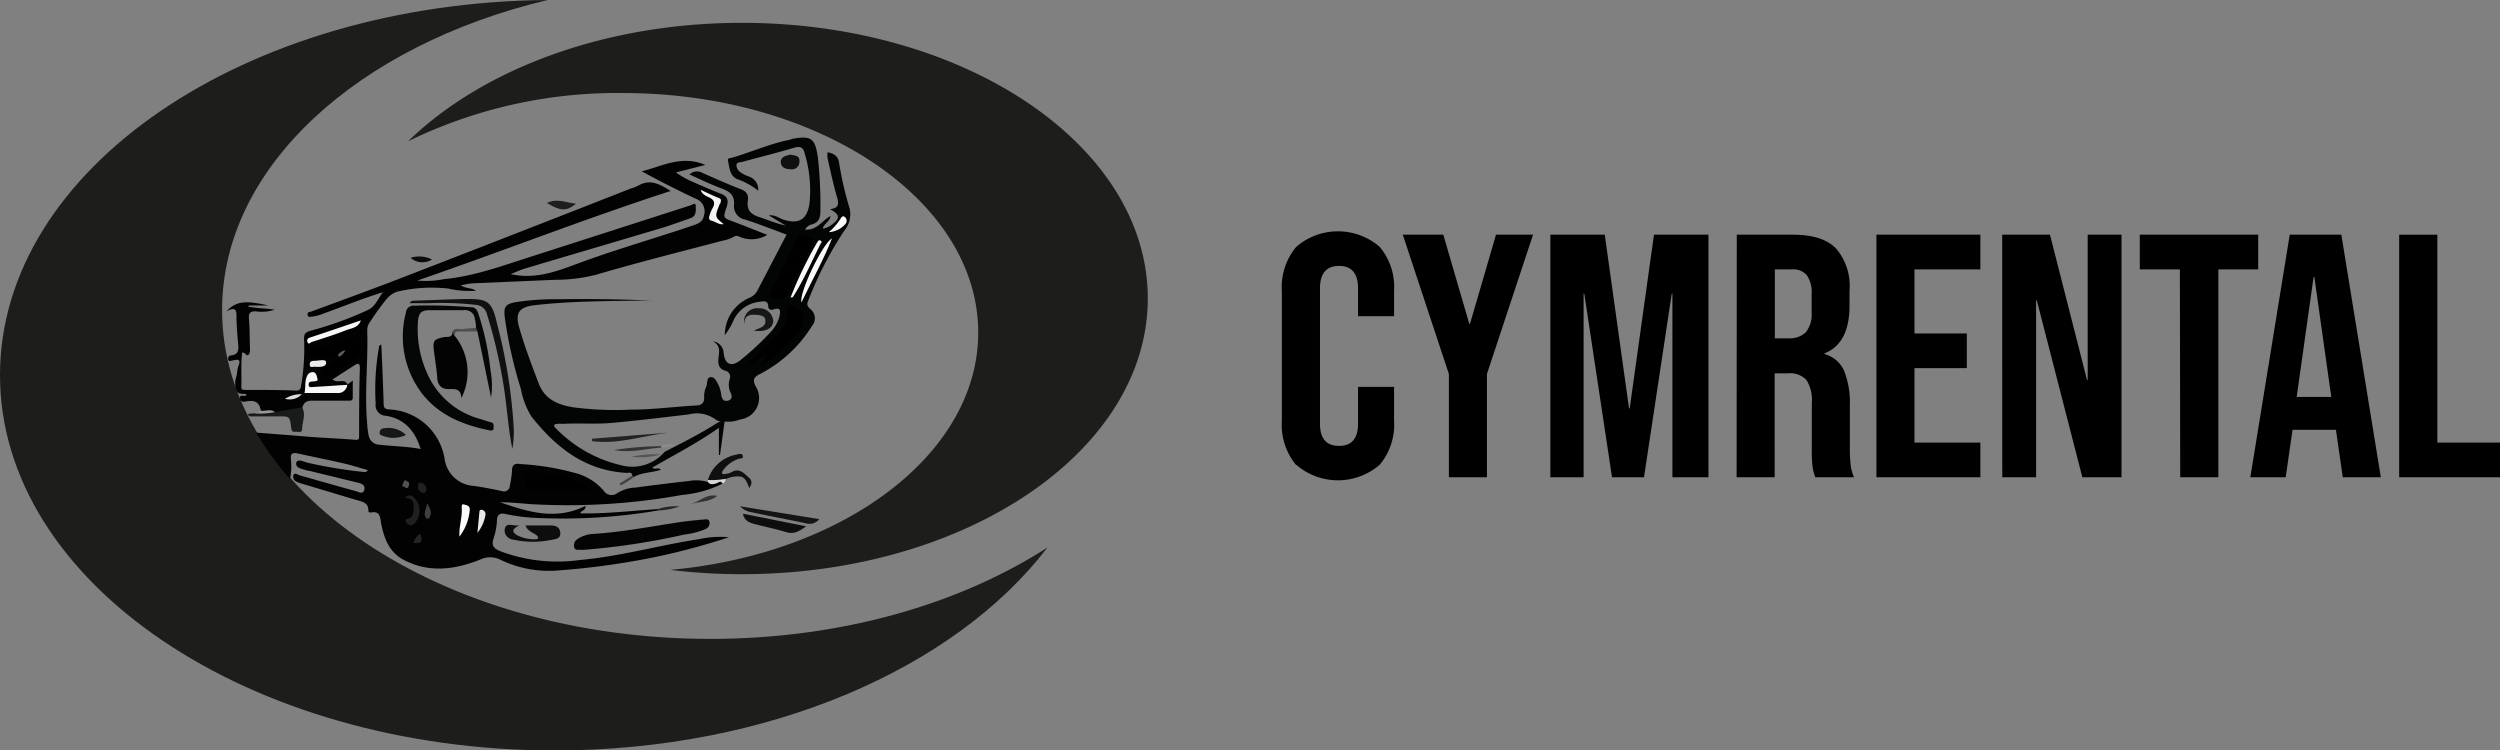 <svg xmlns="http://www.w3.org/2000/svg" viewBox="0 0 295.59 88.73"><rect x="0" y="0" width="295.59" height="88.73" fill="#808080" stroke="none"/><defs><style>.cls-1{fill:#1d1d1b;}.cls-2{fill:#020202;}.cls-3{fill:#030404;}.cls-4{fill:#050606;}.cls-5{fill:#040405;}.cls-6{fill:#030303;}.cls-7{fill:#101011;}.cls-8{fill:#0d0d0e;}.cls-9{fill:#0e0e0f;}.cls-10{fill:#191a1a;}.cls-11{fill:#141415;}.cls-12{fill:#161717;}.cls-13{fill:#1e1e1e;}.cls-14{fill:#333;}.cls-15{fill:#0b0b0b;}.cls-16{fill:#4e4e4e;}.cls-17{fill:#232324;}.cls-18{fill:#d7d6d6;}.cls-19{fill:#999899;}.cls-20{fill:#424242;}.cls-21{fill:transparent;}.cls-22{}.cls-23{fill:#f7f7f7;}.cls-24{fill:#f6f5f6;}.cls-25{fill:#fafafa;}.cls-26{fill:#e8e7e7;}.cls-27{fill:#ecebeb;}.cls-28{fill:#dddcdc;}.cls-29{fill:#525252;}.cls-30{fill:#5b5b5b;}.cls-31{fill:transparent;}.cls-32{fill:#fbfafb;}.cls-33{fill:#f8f8f8;}.cls-34{fill:#202021;}.cls-35{fill:#212121;}.cls-36{fill:#404040;}.cls-37{fill:#232424;}.cls-38{fill:#222;}.cls-39{fill:#343434;}.cls-40{fill:#545454;}.cls-41{fill:#8e8d8d;}</style></defs><g id="Capa_2" data-name="Capa 2"><g id="Capa_3" data-name="Capa 3"><path class="cls-1" d="M87.71,2.7c-16.35,0-30.78,5.56-39.45,14A56.29,56.29,0,0,1,73.61,11c23.22,0,42.05,12.68,42.05,28.32,0,14.35-15.87,26.21-36.43,28.06a71.27,71.27,0,0,0,8.48.51c26.51,0,48-14.59,48-32.6S114.22,2.7,87.71,2.7Z"/><path class="cls-1" d="M26.26,36.66C26.26,19.73,42.34,5.33,64.76,0,28.92.3,0,20,0,44.36,0,68.87,29.37,88.73,65.59,88.73c25.36,0,47.35-9.74,58.26-24C113.49,71.42,99.44,75.54,84,75.54,52.09,75.54,26.26,58.13,26.26,36.66Z"/><path class="cls-2" d="M77.79,60.36a67,67,0,0,1-14.28.88,21.49,21.49,0,0,1-3.75-.47c-.67-.16-1,.13-1,.74a8,8,0,0,1-.43,2.24c-.25.82.13,1.13.77,1.4a19.14,19.14,0,0,0,9.48,1.06c4.76-.42,9.36-1.75,14.06-2.46a11.59,11.59,0,0,1,3.54-.23,78.61,78.61,0,0,1-10.07,2.61,91.05,91.05,0,0,1-10.42,1.34A13.21,13.21,0,0,1,59.2,66.2a2.68,2.68,0,0,0-2.37-.06c-3,1.21-6.16,1.66-9.2,0-1.6-.88-2.2-2.46-2.55-4.16-.14-.71-.06-1.62-1.25-1.38-.18,0-.28-.07-.28-.28,0-.83-.64-1-1.26-1.16-2.23-.66-4.45-1.33-6.68-2a3.28,3.28,0,0,1-.52-.2.64.64,0,0,1-.4-.78c.12-.33.44-.09.66,0,2.24.63,4.47,1.28,6.72,1.89.32.08.83.44,1-.14s-.33-.75-.76-.86l-5.7-1.39a3.4,3.4,0,0,1-.46-.09c-.49-.18-1.27-.25-1.11-.9.11-.44.81-.15,1.24,0a54.57,54.57,0,0,0,6.61,1.1c.18,0,.38.13.6-.21-1-.27-1.89-.57-2.82-.78-1.81-.42-3.63-.78-5.44-1.18-.65-.14-.92,0-.83.74a7.28,7.28,0,0,1-.11,2.28,34.63,34.63,0,0,1-4-5.49c2.05.16,3.95.3,5.85.46S40,51.84,42,52c.46.05.46-.15.46-.47,0-2.67,0-5.35.09-8,0-.72-.3-.54-.67-.32l-2.56,1.65c.54.54,1.42-.2,1.79.62-1.37.75-2.84.42-4.28.34-.48,0-.48-.43-.16-.77.15-.15.43-.17.44-.45-.49,0-.72.23-.74.82,0,.34-.17.9.4.9,1.49,0,3.08.41,4.32-.86l.62-.46c0,.72,0,1.36,0,2,0,.45-.34.37-.61.37-1.39,0-2.77,0-4.15,0-.63,0-1,.16-1.19.78a.69.69,0,0,1-.68.42c-.85.05-1.67.33-2.52.31-.56-.2-1.22.09-1.73-.34-.13-.91-.63-1.24-1.55-1.11-.29.05-.88.24-.9-.36s.62,0,.78-.42c-.35-.21-1,.14-1.23-.58a2.34,2.34,0,0,1,0-1.48c.13-.42.1-.9.26-1.3.35-.88-.11-.81-.69-.66-.2,0-.45.2-.52-.15a.37.37,0,0,1,.36-.46c.86-.1.9-.67.82-1.37-.1-1-.17-2-.2-3,0-.75.09-1.53-1.2-.83,1.16-1.21,2.16-1.33,5-.7H29.4l0,.16c.52.06,1,.13,1.55.18a13.29,13.29,0,0,1,1.52.16,4.79,4.79,0,0,1-2.22.19c-.76,0-.87.26-.81.94.1,1.17.07,2.36.12,3.54,0,.26,0,.49-.21.68s-.36-.35-.71-.28c-.19,1.34-.05,2.7-.11,4.06,0,.32.17.35.42.35,2,0,4,0,6.08.08.5,0,.52-.28.58-.65a25.25,25.25,0,0,0,.34-5.42c0-.58.08-.79.74-1a40.67,40.67,0,0,0,6.83-2.47c.86-.4,1.18-1.35,1.76-2.1-.82.28-1.64.54-2.46.83-1.65.61-3.29,1.24-4.94,1.84a5,5,0,0,1-1,.23c-.19,0-.47.14-.51-.22s.21-.3.42-.38c3.63-1.34,7.27-2.66,10.88-4.06q13.42-5.19,26.81-10.45a6.22,6.22,0,0,0,1-.39c1.41-.81,2.55-.16,3.82.64C69.16,25.86,59.43,29.7,49.34,33.17A10.87,10.87,0,0,0,52.53,33c3.54-.34,6.85-1.57,10.21-2.64l18.94-6.09c.2-.06.58-.38.58.07s.13,1.2-.6,1.45c-1.13.39-2.25.81-3.4,1.16-5.39,1.61-10.79,3.19-16.19,4.8-.56.17-1.09.42-1.69.66,2.85.64,5.36-.29,7.88-1.23,4.54-1.69,9.2-3,13.78-4.56.6-.2,1.08-.44,1.2-1.17a1.58,1.58,0,0,0-.94-1.94c-2.15-1-4.28-2.09-6.42-3.25,2.41-.61,4.72-1.95,7.52-.76l-3.48.89a10.84,10.84,0,0,0,2.19,1.2c1,.45,2.07.91,3.13,1.32.82.32.93.83.66,1.61-.43,1.26-.39,1.24.82,1.69s2.56,1,4,1.56a3.54,3.54,0,0,1-3.3.21c-.44-.15-.41-.12-.87.13a5,5,0,0,1-1.17.36c-5,1.32-9.93,2.55-14.85,4a19.42,19.42,0,0,1-4.82.61l-9.88.42a11.92,11.92,0,0,0-1.35.24c.67.42,1.3.26,1.79.64A11.53,11.53,0,0,1,53,34.12a17.56,17.56,0,0,0-5.74.3,2.58,2.58,0,0,0-1.52.9,30,30,0,0,0-2,2.76,1.62,1.62,0,0,0-.32,1c.12,3.7-.34,7.39,0,11.09a8.52,8.52,0,0,0,.17,1.32,1.32,1.32,0,0,0,1.26,1.09c1.59.19,3.21.19,4.89.51-.68-2.17-1.93-3.58-4.11-3.93a1.25,1.25,0,0,1-1.21-1.46,27.81,27.81,0,0,1,.38-6.57c0-.15,0-.32.29-.37.1,2.32.2,4.62.27,6.93,0,.44.06.66.59.72a6.94,6.94,0,0,1,6.61,5.79A3.7,3.7,0,0,0,56,57.45c1.12.15,2.23.38,3.34.61a.69.69,0,0,0,.94-.63,10.94,10.94,0,0,0,.25-1.69c0-.72.26-1,1-.87A30.68,30.68,0,0,1,68.27,56a6.53,6.53,0,0,1,3.09,2,1.12,1.12,0,0,0,1.65.29,4.23,4.23,0,0,1,2.14-.64c2.1-.29,4.19-.54,6.29-.78a4.9,4.9,0,0,1,2.25.12c.39-.08.8-.06,1.2-.12.22,0,.52-.06.51.33a13.3,13.3,0,0,1-4.7,1.31A75.89,75.89,0,0,1,63,59.62c-1.29-.08-2.57-.24-3.86-.23,3.29,1.14,6.58,2.17,10.1.42,0,.65-.52.49-.63.89,3.11.06,6.16-.32,9.21-.51a.11.11,0,0,1,0,.12S77.8,60.36,77.79,60.36Z"/><path class="cls-3" d="M85.68,49.8l-.55,4H85V50.58c-2.59,1.83-5.25,3.19-7.87,4.7.33.32.74-.09,1,.26-1,.36-2.2.29-3.18.85-.2.11-.21,0-.19-.16-.05-.48-.49-.31-.69-.32-4.89-.27-8.33-3-11.22-6.64A9.3,9.3,0,0,1,61.59,46a53.1,53.1,0,0,1-1.9-8.42c-.17-1.34.06-1.65,1.43-1.88A31.21,31.21,0,0,1,66,35.38c3.67-.05,7.34,0,11,.15h-.92c-4.31.08-8.62.06-12.9.56-1.78.21-2.29.9-1.8,2.6.65,2.28,1.49,4.5,2.34,6.71.72,1.84,2.28,2.46,4,2.75a38.1,38.1,0,0,0,6.92.28c2.5,0,5-.33,7.48-.48.71,0,1.21-.18,1.13-1.08a2.84,2.84,0,0,1,.27-1.2c.15-.39,0-1.08.53-1.08s.69.59.94,1a4.23,4.23,0,0,1,.3,1.2c.1.41.28.71.79.58s.48-.53.33-.89a2.2,2.2,0,0,1-.14-1.65.72.72,0,0,0-.54-1c-.71-.23-.85-.71-.79-1.39s.35-1.59-.66-2.08a1.43,1.43,0,0,1,1.28,1.38c.17,1.54,1.1,1.63,2.12.73a32.32,32.32,0,0,0,3.47-3.25,4.24,4.24,0,0,0,1-1.78c.14-.59.23-1.18-.72-.84-.31.1-.58-.06-.59-.3,0-.88-.64-.66-1.08-.61a3.82,3.82,0,0,0-3,2.12,8.45,8.45,0,0,1-1.06,1.82,4.77,4.77,0,0,1,2.89-4.41,1.83,1.83,0,0,0,1-.94L93,27.74c-1.63-.6-3.24-1.25-4.88-1.77a1.6,1.6,0,0,1-1.33-1.76c.08-1.1-.48-1.56-1.43-1.91-1.29-.47-2.52-1.08-3.84-1.67a1.29,1.29,0,0,1,1.57-.17c1.48.64,2.93,1.31,4.43,1.88.69.25,1,.64.91,1.33-.17,1.11.28,1.66,1.35,2s2,.77,3.12,1l-2-1.2c.72-.1,1.16.3,1.66.47,1.86.63,2.87.05,3.15-1.88a15.19,15.19,0,0,0-.59-6c-.16-.62-.5-.79-1.16-.61-2,.6-4.12,1.12-6.19,1.69-.25.07-.64,0-.69.35a1,1,0,0,0,.4.83,4,4,0,0,0,1.09.56,1.62,1.62,0,0,1,1.08,1.67,8.47,8.47,0,0,0-2.48-1.37c-.9-.39-.92-1.37-1.1-2.19-.08-.33.29-.29.47-.34C88.79,18,91,17,93.34,16.53c.12,0,.24-.1.36-.12,2.2-.39,2.68-.08,3,2.2A50.41,50.41,0,0,1,97,25c0,.73-.19,1.31-1,1.53a1.25,1.25,0,0,0-.81.61c1.38.14,2-1.06,3-1.6-.07.68-.77.87-.91,1.49a2.1,2.1,0,0,0,1.06-.46c1-.72,1-1.21-.21-1.84,1.08-.11,1.06-.64.83-1.43-.44-1.52-.76-3.07-1.12-4.61a4.75,4.75,0,0,1,0-.69c.76.14,1.26.46,1.37,1.24a39.12,39.12,0,0,0,1.23,5.35,3,3,0,0,1-.6,2.66,43,43,0,0,0-4.32,8.4c-.19.45.07.69.3.9a1.38,1.38,0,0,1,.18,2,15.69,15.69,0,0,1-6.06,5.63c-.84.4-1,.74-.56,1.55a2.56,2.56,0,0,1-1.89,3.87,3.69,3.69,0,0,1-1.74.24,1.47,1.47,0,0,1-1.18-.27A3.74,3.74,0,0,0,81.43,49c-3,.35-6,.72-9.05,1-2,.18-3.92,0-5.88.12a2.64,2.64,0,0,0-.93.06c-.13.24.06.37.18.49A15.65,15.65,0,0,0,73.42,55a5,5,0,0,0,5-1.4.83.83,0,0,1,.29-.24c2.06-1.06,4.14-2.1,6.1-3.36A1.89,1.89,0,0,1,85.68,49.8Z"/><path class="cls-4" d="M56.28,38.76a3.64,3.64,0,0,0-.13-1,1.15,1.15,0,0,0-1.35-1.08c-1.36,0-2.72,0-4.08,0-1,0-1.23.48-1.3,1.29a12.72,12.72,0,0,0,1.14,6.29,9.51,9.51,0,0,0,6.23,5.28c.42.13.84.28,1.26.39s.3.42.31.7-.27.3-.46.26c-3.51-.71-6.67-2.08-8.63-5.28A11.1,11.1,0,0,1,48,36.94a.89.89,0,0,1,1-.8,60.69,60.69,0,0,1,6.74.19c.49,0,.67.34.82.76A32,32,0,0,1,58,43.84,9.38,9.38,0,0,1,58.06,47l-1.6-7.77C56.4,39.06,56.16,39,56.28,38.76Z"/><path class="cls-5" d="M69.15,65a3.62,3.62,0,0,1-.57,0c-.25,0-.62.09-.69-.31a.86.86,0,0,1,.35-.93,3.73,3.73,0,0,1,1.86-.63c3.47-.21,6.88-.89,10.31-1.4.9-.13,1.81-.22,2.72-.3.28,0,.68-.17.76.32a.76.76,0,0,1-.51.82,8.74,8.74,0,0,1-2.46.63A83.43,83.43,0,0,1,69.15,65Z"/><path class="cls-6" d="M53.79,39.74a6.81,6.81,0,0,1,.75,7.35C54.53,45.9,53.77,46,53,46s-1.23-.42-1.3-1.28c-.07-1.08-.26-2.14-.39-3.21-.16-1.27,0-1.41,1.2-1.65.39-.07,1,.13,1-.66C53.94,39.17,53.59,39.61,53.79,39.74Z"/><path class="cls-7" d="M60.58,53.07c-.5-2.39-.61-4.83-1-7.24a60,60,0,0,0-2-8.67,1.45,1.45,0,0,0-1.25-1.11,38.48,38.48,0,0,0-5.78-.2h-2.1c.12-.32.4-.29.64-.3,2-.07,4.05-.16,6.08-.2,2.43,0,3,.22,3.58,2.86a62.71,62.71,0,0,1,2,12.56A11.85,11.85,0,0,1,60.58,53.07Z"/><path class="cls-8" d="M62.13,62.13c1.08,0,2,0,3,0,.55,0,1.08.18,1.12.89s-.6.72-1,.8a10.78,10.78,0,0,1-4.49,0,1.28,1.28,0,0,1-.83-.4,1,1,0,0,1-.14-1.16c.31-.4.83-.08,1.61-.13-1,.48-.78.79-.31,1.13a4.66,4.66,0,0,0,2.28.5c.14,0,.29-.09.26-.2a.71.71,0,0,0-.29-.35C62.86,62.92,62.36,62.73,62.13,62.13Z"/><path class="cls-9" d="M87.84,60.74l7.48,1.49c-.77.53-1.4,1-2.35.69-1.29-.4-2.62-.65-3.92-1C88.54,61.74,88,61.57,87.84,60.74Z"/><path class="cls-10" d="M32.51,48.73l3.21-.57c.49.87,0,1.74,0,2.6,0,.49-.56.25-.87.29s-.38-.19-.42-.47c-.17-1.37-.18-1.36-1.56-1.35-1,0-2,0-3,0-.22,0-.45.05-.57-.23.31-.2.67-.07,1-.14A6.38,6.38,0,0,1,32.51,48.73Z"/><path class="cls-7" d="M83.7,56.75a4.3,4.3,0,0,1,3.4-3c.23-.06.64-.22.73.16s-.36.27-.55.36a3.79,3.79,0,0,0-1.79,1.34c-.09.15-.2.28-.06.42a.5.5,0,0,0,.35,0,1.63,1.63,0,0,0,.63-.16c1-.63,1.57.1,2.18.65.36.33.32.73,0,1.18-.25-.59-.4-1.19-1-1.35a3.26,3.26,0,0,0-1.74.28A2.19,2.19,0,0,1,83.7,56.75Z"/><path class="cls-11" d="M87.5,59.86l9.37,1.52a1.48,1.48,0,0,1-1.63.48c-2.12-.44-4.24-.84-6.36-1.29A2.37,2.37,0,0,1,87.5,59.86Z"/><path class="cls-12" d="M88,38.31a1.55,1.55,0,0,1,1.71-1.86A1.63,1.63,0,0,1,91.43,38c-.08.85-.91,1.26-2.26,1.11.52-.37,1.41-.36,1.32-1.25,0-.47-.5-.59-.94-.62C88.76,37.16,88,37.2,88,38.31Z"/><path class="cls-7" d="M93.46,18.28c.48.12,1.1.07,1.06.8a.88.88,0,0,1-1,.93c-.53,0-1.16-.13-1.2-.81S92.94,18.41,93.46,18.28Z"/><path class="cls-12" d="M48,51.42a3.36,3.36,0,0,1-2.66.14c-.22-.07-.52-.13-.45-.49a.5.5,0,0,1,.53-.43A3,3,0,0,1,48,51.42Z"/><path class="cls-13" d="M64.66,24c1.27-.62,2.33,0,3.45.08C67,25,66.33,25,64.66,24Z"/><path class="cls-14" d="M81.58,59.63c1.09-.27,1.94-1.3,3.24-1C83.87,59.4,82.65,59.28,81.58,59.63Z"/><path class="cls-15" d="M51.08,30.68a2.1,2.1,0,0,1-2.53-.2A3.4,3.4,0,0,1,51.08,30.68Z"/><path class="cls-16" d="M53.79,39.74c-.27-.09-.11-.43-.31-.56.32-.5.83-.21,1.25-.28s1-.09,1.55-.14l.18.44c-.73,0-1.45,0-2.18,0C53.81,39.13,53.76,39.39,53.79,39.74Z"/><path class="cls-17" d="M77.79,60.36a.91.91,0,0,1,0-.17,6.59,6.59,0,0,1,2.57-.31A9.34,9.34,0,0,1,77.79,60.36Z"/><path class="cls-18" d="M83.7,56.75a8.65,8.65,0,0,0,2.09-.14.48.48,0,0,1-.39.54c-.21-.39-.46-.06-.7,0s-.73.25-1-.17Z"/><path class="cls-19" d="M32.51,48.73a9.86,9.86,0,0,1-2.3.16c.16-.17.48-.07.58-.34C31.36,48.66,32,48.29,32.51,48.73Z"/><path class="cls-20" d="M74.76,56.23l.19.16a7.64,7.64,0,0,1-1.57,1l-.13-.21Z"/><path class="cls-21" d="M47.89,56.76q1.05-2,2.47-.11a5.74,5.74,0,0,1,.94,3.44,8.22,8.22,0,0,1-.92,4.12c-.76,1.44-2,1.59-3,.34A6.62,6.62,0,0,1,46,61.18c-.35-2.39-.48-4.79,1.44-6.7a2.31,2.31,0,0,1,2.7-.52c1.85.8,4.07,4.23,2.83,7.06-.09-.7-.18-1.27-.24-1.84a5.17,5.17,0,0,0-2.8-4.33,1.58,1.58,0,0,0-2.43.79,7.6,7.6,0,0,0-.62,4.58,8.24,8.24,0,0,0,.72-2.68C48,57.42,48.07,57.15,47.89,56.76Z"/><path class="cls-22" d="M39.93,42A8.44,8.44,0,0,1,37,42.2c-.26,0-.5-.09-.53-.43s.21-.35.41-.42c1.65-.52,3.31-1,5-1.56.54-.17.84-.09.75.58s.22,1.33-.36,1.8c-1.09.88-2,2.08-3.5,2.3a.53.53,0,0,1-.43-.13c-.17-.21,0-.46.13-.6.54-.53,1.11-1,1.67-1.53.07-.17.2-.32.28-.49C40.29,41.91,40.09,41.94,39.93,42Z"/><path class="cls-22" d="M69.86,58.07H64.44A13.47,13.47,0,0,0,63,58c-.75.09-.89-.23-.85-.91.07-1.29,0-1.25,1.34-1.17a16.69,16.69,0,0,1,4.55.83A3.12,3.12,0,0,1,69.86,58.07Z"/><path class="cls-23" d="M41.06,45.47a1.08,1.08,0,0,1-1.2,1c-1.26,0-2.52,0-3.86,0,.16-.61,0-1.29.28-1.95A.72.72,0,0,1,37,44c.4,0,.46.51.54.8s-.3.28-.52.3-.55,0-.53.39.37.28.59.26c1.32-.07,2.64-.17,4-.25Z"/><path class="cls-23" d="M42.67,37.88c-.32.91-1.16.92-1.82,1.19-1.31.52-2.66.93-4,1.37-.14.05-.36.37-.5,0a.38.38,0,0,1,.28-.52l1.8-.6Z"/><path class="cls-24" d="M85.56,26.5c-.56.11-1-.32-1.44-.41-.31-.05-.32-.35-.23-.62a5,5,0,0,1,.36-.86c.36-.61.18-1-.41-1.27-.39-.19-.82-.35-1-.9.74.35,1.47.7,2.21,1,.24.11.2.28.16.47s-.09.16-.13.25C84.5,25.63,84.5,25.63,85.56,26.5Z"/><path class="cls-25" d="M54.32,63.45c-.07-1.18.36-2.3.27-3.47,0-.2,0-.42.29-.33s.7.13.66.64A5.94,5.94,0,0,1,54.32,63.45Z"/><path class="cls-26" d="M56.45,63c.09-1,.16-1.72.23-2.46,0-.18.11-.31.3-.26a.52.52,0,0,1,.41.65A4.55,4.55,0,0,1,56.45,63Z"/><path class="cls-27" d="M37.34,43.38c-.22-.12-.7.25-.72-.26s.4-.45.72-.46,1.2-.25,1.22.17C38.6,43.42,37.87,43.38,37.34,43.38Z"/><path class="cls-28" d="M33.69,47.15a3.65,3.65,0,0,1,2-.54A2,2,0,0,1,33.69,47.15Z"/><path class="cls-29" d="M47.89,56.76c.23.17.62.18.45.68-.23.66-.56-.11-.79.1A1.45,1.45,0,0,1,47.89,56.76Z"/><path class="cls-30" d="M39.93,42a1.43,1.43,0,0,1,.9-.6,1.42,1.42,0,0,1-.72.78Z"/><path class="cls-31" d="M85.68,49.8c-1.64.84-3.06,2.11-4.89,2.58-.48,1.15-1.83,1-2.62,1.8-1.33,1.39-3.12,1.47-5,1.09-2.62-.52-6.7-3-8.23-5.23.13-.29.38-.17.58-.16A80.59,80.59,0,0,0,81.1,48.73a6.88,6.88,0,0,1,4.58,1.07Z"/><path class="cls-22" d="M92.19,35.39c-1.25,0-1.37-.18-.92-1.13,1-2,2-4.07,3-6.12.46-.95,1-.09,1.49-.06s.42.49.27.79c-1,2-2,4-3,6A.8.8,0,0,1,92.19,35.39Z"/><path class="cls-22" d="M89.94,43.19l.83-1.3c-1,.09-1.51,1.13-2.61,1.32,1-.87,1.81-1.6,2.59-2.41,1.18-1.22,2.49-2.39,2.37-4.34,0-.17.08-.26.29-.29A1.52,1.52,0,0,1,95,38a3.71,3.71,0,0,1-.62,1.26A14.49,14.49,0,0,1,89.94,43.19Z"/><path class="cls-32" d="M98.37,28.18c-1,2.57-2.35,4.94-3.61,7.57C94.45,34.64,97.25,28.81,98.37,28.18Z"/><path class="cls-33" d="M93.47,35.18a44.94,44.94,0,0,1,2.09-4.59c.33-.68.72-1.33,1.1-2,.07-.13.2-.25.38-.13s.08.22,0,.33c-1.08,2.13-2,4.32-3.3,6.35Z"/><path class="cls-25" d="M98,27.45A7.2,7.2,0,0,0,99.29,26c.14-.18.28-.62.63-.32a.58.58,0,0,1,0,.85A2.83,2.83,0,0,1,98,27.45Z"/><path class="cls-34" d="M47.86,58.86c.6-.53.91-.21,1.2.06a2.23,2.23,0,0,1-.09,3,.5.5,0,0,1-.59.13.58.58,0,0,1-.4-.49c0-.28.27-.19.41-.27.59-.32.47-.91.52-1.43S48.65,58.89,47.86,58.86Z"/><path class="cls-35" d="M50.41,57.78c0,.25-.08.54-.35.49a.67.67,0,0,1-.62-.8c0-.2,0-.49.34-.38A.74.74,0,0,1,50.41,57.78Z"/><path class="cls-36" d="M50.48,59.5c.47.72.63,1.22.25,1.76a.2.2,0,0,1-.32,0C49.94,60.74,50.45,60.26,50.48,59.5Z"/><path class="cls-37" d="M48.89,64.21a1.81,1.81,0,0,1,.8-1.11C50,64.13,49.88,64.23,48.89,64.21Z"/><path class="cls-38" d="M79,51.16c-3,.35-5.93,1.42-9,1l0-.29Z"/><path class="cls-39" d="M78.16,52.92c-1.85.14-3.68.66-5.57.29a38.65,38.65,0,0,1,5.58-.46q.1.06.06.12A.1.1,0,0,1,78.16,52.92Z"/><path class="cls-40" d="M74.66,54a13.21,13.21,0,0,1,3.46-.27A8.56,8.56,0,0,1,74.66,54Z"/><path class="cls-41" d="M78.16,52.92a.33.33,0,0,0,0-.17,2.22,2.22,0,0,1,1.74-.07Z"/><path d="M153.26,55a7.43,7.43,0,0,1-1.7-5.21V34.39a7.4,7.4,0,0,1,1.7-5.2,7.54,7.54,0,0,1,9.87,0,7.36,7.36,0,0,1,1.7,5.2v3h-4.26V34.1c0-1.77-.75-2.66-2.25-2.66s-2.25.89-2.25,2.66v16c0,1.75.75,2.62,2.25,2.62s2.25-.87,2.25-2.62V45.74h4.26v4a7.38,7.38,0,0,1-1.7,5.21,7.54,7.54,0,0,1-9.87,0Z"/><path d="M171.31,44.22l-5.45-16.47h4.79l3.07,10.53h.09l3.07-10.53h4.38l-5.45,16.47V56.43h-4.5Z"/><path d="M183.31,27.75h6.43l2.87,20.53h.08l2.87-20.53H202V56.43h-4.26V34.72h-.08l-3.28,21.71H190.6l-3.28-21.71h-.08V56.43h-3.93Z"/><path d="M205.35,27.75H212q3.49,0,5.08,1.62a6.82,6.82,0,0,1,1.6,5v1.76q0,4.47-2.95,5.65v.09a3.5,3.5,0,0,1,2.32,2,10.16,10.16,0,0,1,.67,4.06v5a17.35,17.35,0,0,0,.09,2,5.06,5.06,0,0,0,.4,1.5h-4.58a5.85,5.85,0,0,1-.33-1.31,18.6,18.6,0,0,1-.08-2.21V47.66a4.39,4.39,0,0,0-.64-2.74,2.67,2.67,0,0,0-2.19-.78h-1.56V56.43h-4.5ZM211.49,40a2.73,2.73,0,0,0,2-.69A3.3,3.3,0,0,0,214.2,37V34.8a3.6,3.6,0,0,0-.56-2.25,2.08,2.08,0,0,0-1.74-.7h-2.05V40Z"/><path d="M221.86,27.75h12.29v4.1h-7.79v7.58h6.19v4.1h-6.19v8.8h7.79v4.1H221.86Z"/><path d="M236.73,27.75h5.65l4.38,17.17h.08V27.75h4V56.43h-4.63L240.82,35.5h-.08V56.43h-4Z"/><path d="M257.74,31.85H253v-4.1H267v4.1h-4.71V56.43h-4.51Z"/><path d="M270.73,27.75h6.1l4.67,28.68H277l-.82-5.69v.08h-5.12l-.81,5.61h-4.18Zm4.91,19.18-2-14.18h-.09l-2,14.18Z"/><path d="M283.67,27.75h4.51V52.33h7.41v4.1H283.67Z"/></g></g></svg>